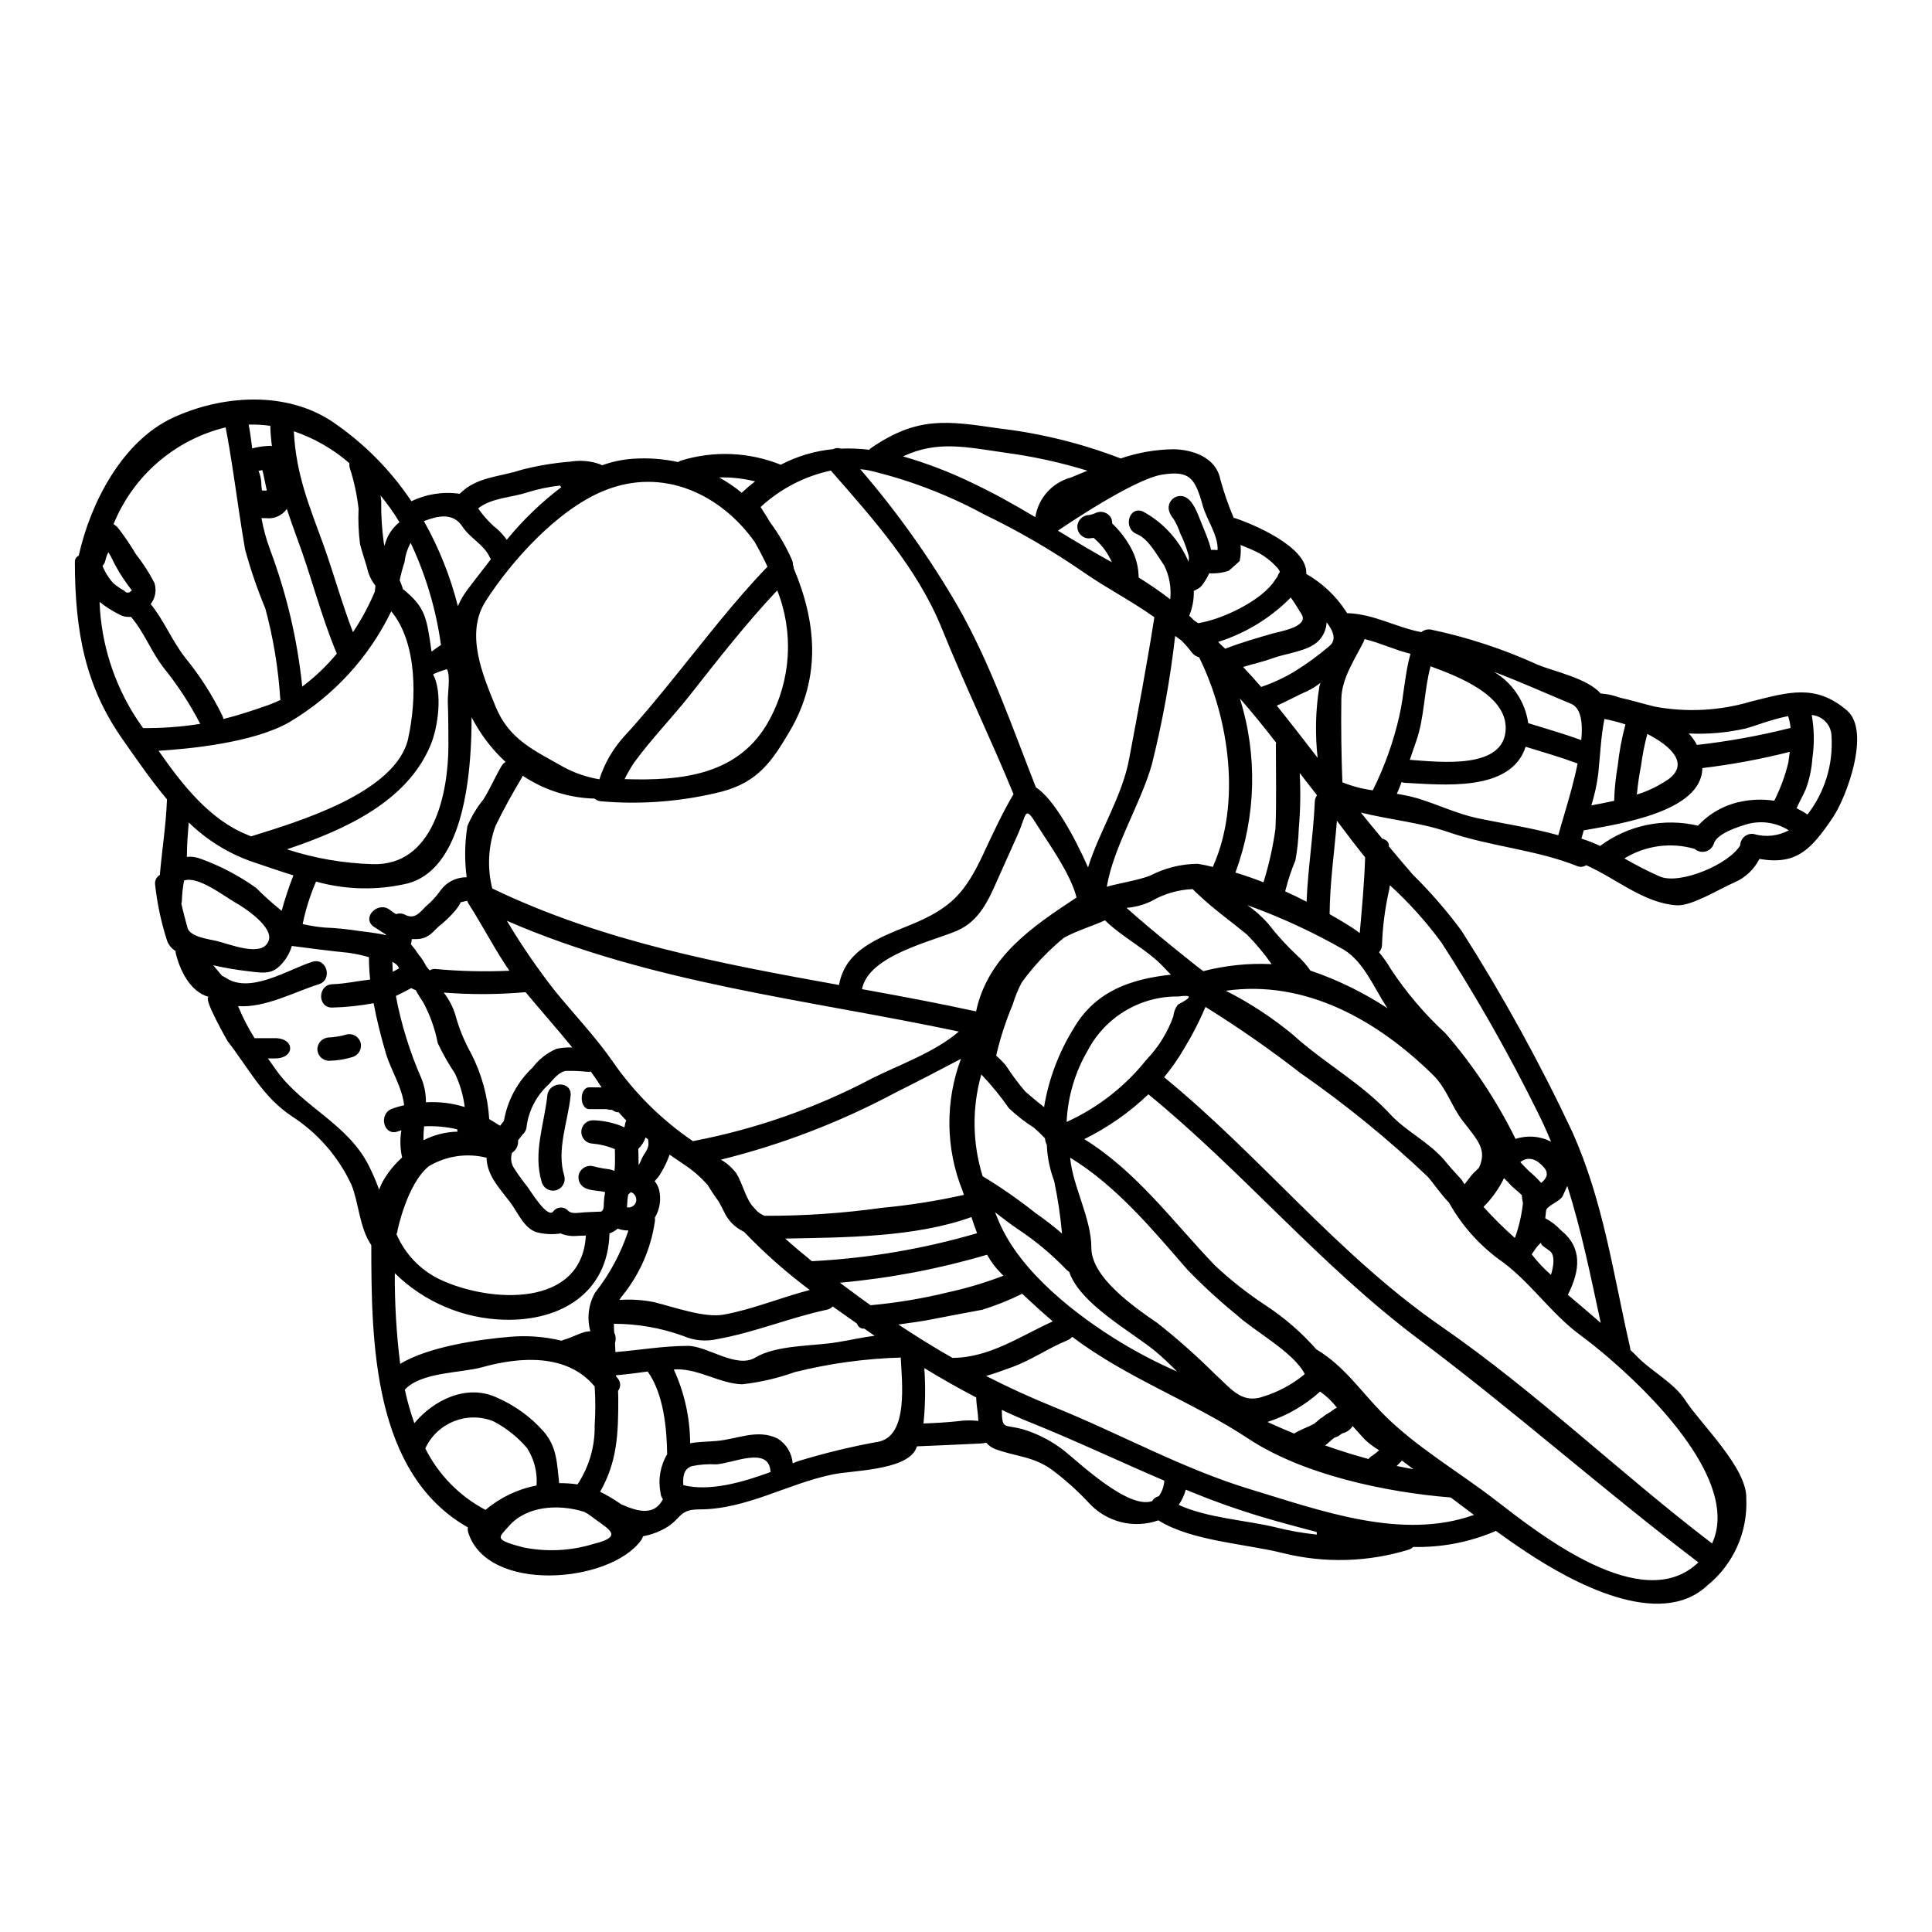 <?xml version="1.0" encoding="UTF-8"?>
<!-- Uploaded to: ICON Repo, www.svgrepo.com, Generator: ICON Repo Mixer Tools -->
<svg fill="#000000" width="800px" height="800px" version="1.1" viewBox="144 144 512 512" xmlns="http://www.w3.org/2000/svg">
 <g>
  <path d="m265.98 383.14c0.375 0-1.289 2.152-1.262 2.098-1.375 1.609-2.906 3.074-4.57 4.383-1.883 1.91-3.066 3.227-5.859 3.25-0.395 0.027-0.789 0-1.156 0h-0.004c-0.023 0.465-0.105 0.926-0.238 1.371 0.734 0.863 1.418 1.77 2.043 2.715 0.766 0.926 1.426 1.934 1.969 3.012 0.273 0.414 0.59 0.801 0.938 1.156 0.023 0.027 0.023 0.027 0.051 0.027h0.004c0.457-0.281 0.996-0.406 1.535-0.352 6.504 0.594 13.039 0.75 19.562 0.457-3.898-5.672-7.125-12.012-10.805-17.738-0.148-0.246-0.266-0.512-0.348-0.789-0.648 0.141-1.242 0.223-1.859 0.41zm138.08 45.594c-2.504 8.84-2.383 18.215 0.352 26.984 4.852 2.934 9.512 6.176 13.949 9.703 2.461 1.699 4.828 3.531 7.086 5.488-0.422-4.699-1.121-9.367-2.094-13.98-1.152-3.059-1.809-6.277-1.938-9.543-0.141-0.246-0.246-0.512-0.324-0.785-0.078-0.324-0.105-0.645-0.188-0.969-0.914-0.969-1.883-1.883-2.875-2.754h0.004c-2.383-1.516-4.613-3.254-6.668-5.188-2.199-3.172-4.641-6.164-7.305-8.957zm-204.71-20.543c-5-1.344-7.688-7.125-8.762-11.531-0.039-0.211-0.066-0.43-0.078-0.645-1.156-0.699-2.004-1.812-2.359-3.117-1.5-4.734-2.519-9.605-3.051-14.543-0.113-1.004 0.383-1.98 1.262-2.477 0.562-6.637 1.637-13.25 1.883-19.918 0-0.055 0.027-0.078 0.027-0.105-4.273-5.082-8.094-10.672-11.934-16.137-9.617-13.805-12.496-28.102-12.496-46.922 0.012-0.668 0.414-1.266 1.023-1.531 3.035-13.816 11.449-30.242 24.836-36.504 13.008-6.074 30.184-7.336 42.66 1.18v0.004c8.156 5.578 15.172 12.668 20.668 20.883 3.977-1.914 8.43-2.598 12.797-1.969 4.543-4.57 10.508-4.41 16.316-6.34h-0.004c4.258-1.105 8.605-1.832 12.992-2.176 2.574-0.43 5.215-0.219 7.684 0.617 0.258 0.082 0.5 0.199 0.727 0.348 2.598-0.941 5.309-1.52 8.066-1.723 4.051-0.289 8.125 0 12.094 0.863 0.246-0.16 0.508-0.293 0.785-0.395 8.676-2.664 18.004-2.277 26.426 1.102 4.316-2.258 9.031-3.66 13.883-4.129 0.625-0.324 1.355-0.375 2.016-0.133 2.523-0.102 5.051-0.004 7.555 0.297 0.191-0.234 0.418-0.434 0.672-0.594 12.152-8.266 19.918-7.086 33.785-5.051h0.004c11.016 1.293 21.824 3.965 32.176 7.953 4.5-1.555 9.219-2.379 13.977-2.441 5.027 0.078 11.234 2.121 12.391 7.871 0.957 3.516 2.148 6.965 3.574 10.32 0.109 0.027 0.215 0.027 0.324 0.055 4.676 1.531 19.41 7.66 18.895 14.785l-0.004-0.004c4.223 2.414 7.812 5.785 10.484 9.848 0.109 0.191 0.227 0.379 0.352 0.562 7.125 0.188 12.902 3.762 19.68 5.027v-0.004c0.715-0.586 1.648-0.828 2.555-0.668 9.73 2.047 19.207 5.168 28.25 9.301 4.492 1.855 13.145 3.574 16.719 7.633 1.703 0.109 3.379 0.473 4.977 1.074 3.062 0.672 6.129 1.613 9.297 2.394 8.512 1.586 17.281 1.125 25.582-1.344 9.785-2.422 17.039-4.812 25.398 2.363 6.398 5.457-0.078 22.926-3.707 28.34-5.805 8.578-9.625 12.691-19.488 11.02h0.004c-1.391 2.734-3.676 4.91-6.481 6.156-4.031 1.695-11.449 6.422-15.508 6.129-8.793-0.645-15.914-7.086-23.922-10.629-0.723 0.5-1.652 0.578-2.449 0.211-10.805-4.328-22.98-5.16-34.055-8.973-7.367-2.555-15.59-3.281-23.223-5.191 1.883 2.312 3.762 4.625 5.672 6.91 0.996 0.27 1.773 0.859 1.773 1.797v0.27c2.07 2.477 4.164 4.949 6.262 7.391l0.004 0.004c4.711 4.637 9.055 9.641 12.988 14.957 10.93 17.156 20.75 34.996 29.406 53.41 8.266 18.574 10.781 37.523 15.27 57.07h-0.004c0.043 0.207 0.07 0.41 0.082 0.621 0.672 0.645 1.32 1.262 1.969 1.938 3.844 3.867 9.598 6.773 12.594 11.414 3.871 6.023 16.504 18.012 16.137 26.047h0.004c0.414 8.875-3.418 17.414-10.324 23.004-12.77 11.961-36.211-1.102-47.734-8.707-2.82-1.855-5.594-3.789-8.332-5.781-0.109 0.055-0.215 0.137-0.324 0.188v0.004c-6.816 2.871-14.164 4.262-21.559 4.086-0.32 0.312-0.707 0.555-1.129 0.699-10.859 3.348-22.43 3.664-33.457 0.914-9.625-2.422-24.301-3.199-32.93-8.66-3.227 1.137-6.719 1.285-10.031 0.43-3.312-0.859-6.297-2.68-8.57-5.238-2.785-2.969-5.816-5.703-9.051-8.172-5.266-4.086-10.051-3.816-15.668-5.945h-0.004c-0.895-0.355-1.688-0.926-2.309-1.664-0.477 0.121-0.961 0.191-1.453 0.219-4.543 0.238-12.363 0.562-16.883 0.75-0.16 0.352-0.297 0.75-0.484 1.074-3.117 5.32-16.582 5.293-21.824 6.367-12.121 2.477-22.828 9.277-35.457 9.277-5.902 0-4.461 2.957-10.133 5.59h0.004c-1.5 0.715-3.09 1.23-4.723 1.531-0.113 0.363-0.277 0.707-0.484 1.023-8.305 11.527-40.992 14.168-45.887-2.203-0.098-0.387-0.113-0.789-0.051-1.18-25.191-14.301-25.586-49.199-25.586-74.785-0.027-0.027-0.027-0.027-0.027-0.055-3.117-4.57-3.25-11.02-5.238-15.969-3.441-7.394-8.898-13.672-15.742-18.105-7.797-5.16-11.449-12.715-17.098-19.973-0.02-0.078-6.738-11.691-4.941-11.691zm423.65-48.336c4.566-5.887 6.832-13.234 6.371-20.668-0.004-2.973-2.277-5.449-5.242-5.699 0.672 3.809 0.727 7.703 0.164 11.531-0.191 2.785-0.781 5.527-1.75 8.145-0.699 1.641-1.695 3.305-2.422 5.027h0.004c0.996 0.484 1.957 1.039 2.875 1.664zm-4.492-22.926h0.004c-0.078-1.074-0.297-2.133-0.648-3.152-4.516 0.887-9.113 2.754-11.262 3.277l0.004 0.004c-4.934 1.125-10 1.57-15.055 1.316 0.848 0.914 1.57 1.938 2.152 3.039 8.359-0.934 16.648-2.441 24.809-4.508zm-0.59 9.246c0.133-0.859 0.27-1.883 0.395-2.93-7.621 1.934-15.363 3.371-23.172 4.301-0.109 11.582-21.965 14.812-31.422 16.504-0.215 0.723-0.434 1.453-0.621 2.203 1.695 0.523 3.348 1.172 4.949 1.934 7.426-5.535 16.922-7.5 25.938-5.371 3.027-3.266 7.004-5.496 11.371-6.375 2.91-0.609 5.906-0.691 8.844-0.238 1.613-3.199 2.859-6.57 3.719-10.051zm-8.871 18.926v-0.004c3.027 0.809 6.246 0.434 9.008-1.047-3.285-2.082-7.301-2.68-11.051-1.641-2.363 0.699-7.981 2.449-8.816 5.16-0.324 1.008-1.137 1.789-2.16 2.07-1.023 0.281-2.121 0.027-2.918-0.672-6.285-1.824-13.051-0.906-18.629 2.523 3.062 1.773 6.215 3.383 9.449 4.816 5.32 2.203 18.305-3.25 21.254-8.305 0.023-0.945 0.477-1.824 1.227-2.394 0.754-0.566 1.723-0.766 2.637-0.531zm-11.34 187.95c6.93-14.84-12.18-35.996-26.477-48.414v-0.004c-0.219-0.133-0.41-0.305-0.566-0.508-2.984-2.555-5.723-4.723-7.953-6.371-7.981-5.902-13.52-14.543-21.559-20.074-5.387-4-9.867-9.098-13.145-14.957-2.422-2.5-4.519-5.727-5.727-6.961-10.52-9.977-21.777-19.145-33.68-27.422-8.07-6.258-16.461-12.098-25.133-17.492-1.574 3.734-3.426 7.348-5.535 10.809-1.582 2.758-3.398 5.375-5.434 7.82 25.621 20.941 45.965 47.039 73.488 66.07 25.156 17.398 47.473 38.984 71.719 57.48zm-11.723-202.41c5.805-4.168 1.023-8.816-5.43-12.152h0.004c-0.738 2.781-1.293 5.609-1.668 8.465-0.5 2.516-0.867 5.055-1.102 7.609 2.91-0.902 5.676-2.234 8.199-3.945zm-45.465 191.06c11.695 9.027 38.84 30.535 53.57 16.344-25.105-19.086-48.84-40.188-74.16-59.164-26.059-19.562-46.594-44.426-71.594-64.883-5.023 4.805-10.754 8.812-16.988 11.883 14.004 8.707 23.383 21.77 34.637 33.492 4.18 3.91 8.684 7.449 13.465 10.59 4.961 3.254 9.461 7.16 13.383 11.613 7.312 4.379 11.641 10.91 17.445 16.852 8.777 8.977 20.309 15.566 30.242 23.273zm34.242-205.71c-0.27-0.078-0.535-0.188-0.789-0.27-1.57-0.477-3.168-0.871-4.781-1.18-0.969 4.812-1.102 9.625-1.641 14.516-0.359 2.844-0.973 5.652-1.828 8.387 1.988-0.395 4.004-0.75 6.047-1.211 0.086-3.109 0.402-6.211 0.941-9.273 0.395-3.711 1.082-7.387 2.051-10.988zm-14.496 151.79c2.754 2.34 5.371 4.543 7.953 6.801-2.688-12.391-5.082-24.434-8.871-36.285-0.395 0.887-0.832 1.77-1.18 2.606-0.617 1.453-4.352 2.66-4.438 3.938-0.055 0.699-0.133 1.371-0.215 2.016v-0.004c1.551 0.812 2.949 1.887 4.141 3.172 5.754 4.625 5.117 10.629 1.855 17.098zm2.793-147.65c0.457-4.758-0.109-8.551-2.715-9.625-6.641-2.754-13.492-5.859-20.43-8.465 4.934 2.922 8.273 7.922 9.086 13.598 4.758 1.488 9.434 2.801 14.059 4.5zm-4.543 19.836c1.207-4.035 2.606-8.926 3.574-13.629-4.543-1.691-9.113-3.012-13.777-4.438-3.938 12.18-22.227 10.027-32.199 9.543v0.004c-0.227-0.047-0.453-0.113-0.672-0.191-0.395 1.047-0.789 2.098-1.262 3.117 1.875 0.293 3.734 0.695 5.562 1.211 5.16 1.574 10.562 4.141 15.809 5.242 6.93 1.453 14.406 2.555 21.418 4.516 0.352-1.316 0.863-3.035 1.426-4.945 0.027-0.145 0.07-0.285 0.121-0.422zm-3.496 121.87c0.723-2.309 1.156-5.16-0.297-6.316-1.051-0.836-2.984-1.773-2.098-2.418h0.004c-0.816 0.695-1.527 1.508-2.098 2.418-0.211 0.297-0.395 0.59-0.617 0.887 1.523 1.973 3.234 3.793 5.109 5.438zm-2.582-24.352c1.348-1.129 2.176-2.477 0.699-4.141-1.855-2.121-4.059-3.062-6.238-1.371 0.863 0.859 1.641 1.797 2.555 2.606h0.004c1.066 0.895 2.062 1.867 2.984 2.914zm2.609-10.941c-1.023-2.473-2.125-4.945-3.363-7.418l0.004-0.004c-7.68-15.586-16.25-30.715-25.668-45.316-4.047-5.516-8.629-10.609-13.684-15.215-0.078 0.727-0.207 1.445-0.395 2.148-0.969 4.519-1.539 9.117-1.695 13.738-0.027 0.699-0.309 1.367-0.789 1.883 1.188 1.41 2.25 2.922 3.176 4.516 4.113 6.215 8.961 11.91 14.438 16.961 7.363 8.496 13.602 17.902 18.566 27.988 3.106-1.031 6.5-0.77 9.414 0.727zm-7.445 16.324c-0.105-0.594-0.215-1.18-0.297-1.859 0-0.078 0.055-0.16 0.055-0.238-0.996-0.996-2.363-2.016-3.012-2.715h0.004c-0.559-0.641-1.148-1.25-1.773-1.828-1.375 2.824-3.211 5.394-5.434 7.606 2.598 2.887 5.359 5.625 8.266 8.199l0.16-0.238c1.012-2.891 1.691-5.883 2.031-8.926zm-4.57-125.84c0.133-8.789-12.34-13.68-19.918-16.449-1.719 6.344-1.613 13.625-3.789 19.809-0.594 1.664-1.129 3.332-1.719 4.973 8.145 0.582 25.238 2.652 25.426-8.332zm-7.039 116.38c2.016-4.723-0.055-6.856-4.356-12.367-3.035-3.938-4.219-8.574-7.82-12.121-14.891-14.648-33.949-25.348-54.965-22.363l-0.004-0.004c6.387 3.234 12.391 7.176 17.902 11.75 8.012 7.285 18.168 12.848 25.531 20.828 4.328 4.723 10.234 7.391 14.383 12.203 1.48 1.797 3.039 3.543 4.652 5.266 0.297 0.457 0.535 0.863 0.789 1.211h0.023c0.137-0.055 1.832-2.477 2.449-3.012 0.473-0.422 0.957-0.906 1.414-1.391zm-1.371 92.062c-2.07-1.535-4.113-3.066-6.156-4.625-17.125-1.371-39.113-5.996-53.602-15.562-14.996-9.918-32.039-15.941-46.715-27.012-0.336 0.395-0.758 0.707-1.234 0.914-5.117 2.07-9.512 5.238-14.785 7.148-2.394 0.863-4.57 1.668-6.801 2.312 5.832 2.984 11.809 5.723 17.984 8.223 17.391 7.019 34.191 16.426 52.199 21.855 18.469 5.59 39.996 13.57 59.102 6.746zm-16.047-12.121c-1.023-0.789-2.019-1.535-3.039-2.285-0.43 0.457-0.891 0.941-1.398 1.426 1.477 0.32 2.957 0.586 4.438 0.859zm-3.711-199.72c1.207-5.269 1.426-11.098 2.93-16.371-4.191-1.023-8.035-2.906-12.176-3.898v0.004c-0.062 0.238-0.141 0.473-0.242 0.695-2.34 4.652-5.832 9.785-5.902 15.133-0.105 7.34 0 14.734 0.27 22.07v0.055h-0.004c2.59 1.039 5.297 1.754 8.062 2.121 3.144-6.293 5.516-12.945 7.062-19.809zm-3.148 77.574c-0.098-0.125-0.188-0.258-0.27-0.391-3.254-4.945-6.023-11.906-11.238-15.078l0.004-0.004c-8.184-4.695-16.766-8.66-25.645-11.852 2.023 1.391 3.863 3.023 5.484 4.867 2.344 3.039 4.934 5.883 7.746 8.5 1.324 1.188 2.5 2.531 3.492 4.004 0.078 0.027 0.16 0.027 0.238 0.055h0.004c7.117 2.441 13.898 5.766 20.188 9.898zm-4.086 118.59c0.656-0.434 1.277-0.918 1.855-1.453-1.363-0.828-2.641-1.793-3.816-2.875-1.078-1.18-2.125-2.363-3.199-3.543v0.004c-0.605 0.953-1.559 1.641-2.66 1.906-0.055 0.016-0.109 0.031-0.16 0.055-0.324 0.238-0.672 0.512-0.996 0.723v0.004c-0.344 0.152-0.691 0.285-1.047 0.395-0.242 0.211-0.512 0.43-0.789 0.645-0.512 0.48-1.051 0.941-1.641 1.398 3.789 1.344 7.637 2.551 11.504 3.602 0.254-0.352 0.578-0.645 0.953-0.859zm-3.277-138.51c0.59-6.75 1.234-13.684 1.426-20.074-2.555-3.172-5.027-6.422-7.477-9.703-0.668 8.266-1.883 16.504-1.934 24.754 1.531 0.859 3.039 1.75 4.516 2.664h-0.004c1.203 0.719 2.363 1.504 3.477 2.359zm-7.203 126.47c0.344-0.301 0.746-0.531 1.18-0.676-1.27-1.652-2.781-3.102-4.488-4.301-4.019 3.644-8.77 6.394-13.938 8.059 2.309 1.074 4.676 2.098 7.043 3.066 1.695-1.074 3.629-1.641 5.375-2.633 0.082-0.055 0.133-0.137 0.215-0.188l0.004-0.004c0.355-0.266 0.699-0.555 1.02-0.863 0.258-0.234 0.547-0.434 0.859-0.59 0.133-0.105 0.238-0.215 0.395-0.324 0.754-0.609 1.621-0.957 2.34-1.547zm-0.891-202.51c1.992-1.574 1.18-3.938-0.695-6.344v-0.004c-0.066 1.836-0.816 3.582-2.098 4.894-2.688 2.82-8.684 3.332-12.121 4.625-2.555 0.941-5.266 1.531-7.902 2.34 1.641 1.719 3.227 3.496 4.785 5.293l-0.004-0.004c3.148-1.059 6.168-2.465 9.004-4.191 3.176-1.973 6.195-4.184 9.035-6.609zm-2.633 10.832c0.082-0.395 0.215-0.75 0.324-1.129l-0.004-0.004c-1.105 0.891-2.316 1.648-3.602 2.262-2.633 1.102-5.269 2.66-7.981 3.789 3.68 4.57 7.281 9.219 10.832 13.844-0.707-6.246-0.562-12.559 0.434-18.762zm-0.59 28.684c-1.531-1.938-3.062-3.906-4.598-5.902v-0.004c0.27 4.918 0.188 9.848-0.242 14.754-0.09 2.816-0.387 5.617-0.887 8.387-1.047 2.5-1.906 5.066-2.578 7.688-0.031 0.184-0.078 0.363-0.141 0.539 1.938 0.859 3.816 1.77 5.672 2.754 0.352-8.867 1.801-17.684 2.18-26.555h0.004c0.016-0.602 0.223-1.188 0.594-1.664zm-0.055 195.92c-0.027-0.238-0.027-0.457-0.055-0.695-3.574-0.914-7.148-1.91-10.699-2.879v-0.004c-8.152-2.285-16.16-5.066-23.973-8.332-0.395 1.441-1.031 2.805-1.879 4.035 7.418 3.469 18.328 4.137 25.645 5.938l-0.004 0.004c3.606 0.906 7.269 1.555 10.969 1.93zm-3.441-42.332v-0.004c0.074-0.078 0.152-0.152 0.238-0.215-3.008-5.832-13.25-11.266-17.953-15.59h0.004c-4.633-3.762-9.035-7.801-13.18-12.098-9.219-10.594-18.812-22.203-31.043-29.648 0.695 7.715 5.617 16.02 5.617 23.895s11.414 15.742 17.527 19.949c5.316 4.191 10.383 8.688 15.184 13.465 3.898 3.441 6.879 7.93 12.445 6.129 4.074-1.203 7.871-3.203 11.164-5.887zm-8.062-196.52c1.641-0.461 9.445-1.746 7.477-5.004-0.941-1.531-1.855-3.062-2.879-4.488l0.004 0.004c-5.356 5.434-11.965 9.477-19.246 11.77 0.16 0.188 0.352 0.395 0.539 0.562 0.43 0.434 0.887 0.836 1.344 1.238 4.137-1.613 8.543-2.879 12.762-4.082zm1.074-15c0.121-0.449 0.332-0.871 0.621-1.234-0.023-0.352-0.32-0.789-1.02-1.508-1.316-1.418-2.852-2.613-4.543-3.543-1.574-0.789-3.199-1.48-4.836-2.125h-0.004c0.137 1.426 0.051 2.867-0.242 4.273-0.945 0.867-1.906 1.719-2.879 2.555-1.668 0.562-3.43 0.793-5.188 0.672-0.504 1.117-1.137 2.176-1.879 3.148-0.348 0.469-0.809 0.84-1.344 1.074-0.266 0.18-0.555 0.324-0.863 0.43 0.062 2.254-0.348 4.5-1.207 6.586 0.457 0.434 0.887 0.863 1.32 1.289 0.348 0.242 0.695 0.484 1.047 0.699 6.262-0.941 16.961-5.996 20.348-11.414v0.004c0.199-0.32 0.422-0.625 0.668-0.91zm-0.43 44.352c0-0.133 0.082-0.215 0.105-0.324-3.117-4.008-6.297-7.981-9.648-11.773h0.004c4.723 15.094 4.305 31.324-1.18 46.156 2.527 0.75 5.004 1.637 7.445 2.578 1.438-4.641 2.5-9.387 3.172-14.195 0.293-7.394 0.105-14.383 0.105-22.445zm-19.219 60.18c5.91-1.527 12.012-2.152 18.105-1.852-1.965-2.793-4.156-5.418-6.555-7.852-4.113-3.387-8.578-6.559-12.473-10.215h-0.055l0.027-0.027c-0.645-0.59-1.289-1.18-1.883-1.797-3.852 0.164-7.606 1.262-10.938 3.195-2.066 1-4.301 1.605-6.586 1.777 6.488 5.883 20.145 16.766 20.355 16.766zm3.789-111.6c0.133-4.008-2.957-8.145-3.938-11.723-2.043-7.336-3.441-9.406-10.75-8.266-7.637 1.207-26.531 14.109-27.633 14.863 4.703 2.852 9.445 5.699 14.277 8.359-1-2.34-2.516-4.422-4.434-6.098-0.125-0.109-0.242-0.227-0.352-0.352-0.395 0.055-0.836 0.105-1.262 0.133-0.82 0.004-1.605-0.324-2.188-0.902-0.578-0.582-0.906-1.367-0.902-2.188 0.031-1.691 1.395-3.059 3.09-3.09 0.539-0.098 1.066-0.25 1.574-0.461 1.473-0.82 3.336-0.336 4.219 1.105 0.254 0.48 0.375 1.027 0.352 1.574 2.023 1.93 3.731 4.168 5.051 6.633 1.266 2.367 1.941 5.004 1.969 7.688 2.906 1.832 5.699 3.711 8.359 5.781v0.004c0.344-3.113-0.223-6.258-1.637-9.055-1.91-2.688-4.113-7.016-7.285-8.266-3.629-1.508-2.043-7.477 1.664-5.969 5.125 2.773 9.223 7.117 11.695 12.391 0.152 0.297 0.285 0.602 0.395 0.914 0.191-0.738 0.145-1.52-0.137-2.231-0.508-1.789-1.18-3.527-2.012-5.188-0.441-1.355-1.039-2.652-1.777-3.871-0.578-0.648-1.004-1.418-1.234-2.258-0.242-1.008 0.035-2.07 0.734-2.832 0.703-0.766 1.734-1.133 2.762-0.98 2.363 0.348 3.707 3.629 4.488 5.59 0.891 2.309 1.91 4.516 2.688 6.879 0.188 0.617 0.352 1.211 0.484 1.773h0.918-0.004c0.145 0.004 0.289 0.023 0.43 0.055 0.238-0.039 0.371-0.043 0.398-0.02zm-1.152 83.676c7.336-16.531 4.297-39-3.766-55.266-0.734-0.172-1.387-0.586-1.852-1.18-0.867-1.129-1.801-2.207-2.797-3.227-0.562-0.395-1.129-0.809-1.691-1.234v-0.004c-1.305 11.523-3.379 22.949-6.211 34.191-2.93 10.293-10.109 21.648-11.906 32.273 3.867-1.074 8.172-1.668 11.477-2.934v0.004c3.894-2.023 8.207-3.102 12.594-3.148 1.371 0.211 2.715 0.508 4.059 0.832 0.012-0.109 0.043-0.215 0.094-0.312zm-9.383 36.793c3.816-1.969 3.871-2.66 0.105-2.148h0.004c-4.906-0.062-9.734 1.227-13.953 3.727s-7.668 6.113-9.969 10.445c-3.418 5.797-5.367 12.348-5.672 19.074 8.27-3.758 15.527-9.422 21.18-16.531 3.144-3.262 5.559-7.152 7.086-11.414 0.113-1.141 0.535-2.231 1.219-3.152zm-1.836-7.93c-0.863-0.859-1.613-1.664-2.176-2.254-4.328-4.516-10.809-7.715-15.297-12.152-3.543 1.613-7.445 2.715-10.887 4.625-2.871 2.344-5.531 4.934-7.957 7.738-0.996 1.18-2.125 2.582-3.227 4.113-0.992 1.887-1.801 3.863-2.414 5.906-1.754 4.168-3.168 8.473-4.227 12.871-0.023 0.211-0.07 0.418-0.133 0.621 0.902 0.777 1.746 1.625 2.527 2.527 1.574 2.453 3.316 4.793 5.215 7 1.641 1.449 3.305 2.793 4.949 4.109 1.223-7.441 3.91-14.562 7.898-20.965 5.793-9.895 15.309-13.012 25.727-14.141zm-1.746 134.19c0-0.027 0.027-0.055 0.027-0.082-11.746-5.027-23.305-10.508-35.16-15.297-2.711-1.074-5.348-2.254-7.953-3.469 0.078 5.832 0.723 3.445 6.801 5.512h-0.004c3.527 1.219 6.824 3.019 9.758 5.324 3.387 2.606 16.855 15.613 23.277 13.332 0.395-0.668 1.043-1.145 1.801-1.316 0.836-1.18 1.332-2.562 1.434-4.004zm3.363-29.031c-1.938-1.938-3.902-3.84-5.902-5.484-6.449-5.242-19.836-12.473-22.688-20.941h-0.004c-0.277-0.164-0.527-0.359-0.754-0.59-3.867-4.023-8.164-7.609-12.812-10.695-2.07-1.371-4.062-2.957-6.078-4.492 0.395 0.891 0.727 1.801 1.129 2.715 5.644 13.117 20.398 24.676 32.605 32.016h0.004c4.66 2.801 9.496 5.293 14.48 7.469zm-12.684-162.41c2.34-12.496 4.703-24.914 6.668-37.469-5.938-4.273-12.5-7.582-18.68-11.883v0.004c-8.43-5.824-17.301-10.98-26.531-15.43-9.551-5.176-19.742-9.074-30.309-11.586-0.801-0.156-1.609-0.273-2.422-0.348 9.73 11.281 18.391 23.449 25.859 36.34 8.66 15.16 14.328 31.828 20.695 47.98 4.723 3.012 10.27 13.168 13.816 21.207 3-9.648 9.078-18.84 10.902-28.816zm-15.43-74.508c1.398-0.562 2.879-1.18 4.356-1.801h0.004c-7.086-2.188-14.344-3.777-21.695-4.758-10.777-1.574-18.195-3.254-27.16 0.965 6.309 1.824 12.449 4.18 18.359 7.047 5.754 2.711 11.266 5.832 16.691 9.055v-0.004c0.789-5.062 4.496-9.184 9.445-10.504zm1.48 111.3c-1.668-6.504-7.312-14.137-10.594-19.406-3.277-5.266-2.578-2.66-4.973 2.688-1.691 3.812-3.418 7.606-5.117 11.414-2.5 5.699-4.945 11.504-10.992 14.109-6.828 2.934-23.438 6.535-25.191 15.484 10.082 1.828 20.188 3.707 30.242 5.902 3.106-14.516 14.742-22.336 26.625-30.191zm-6.297 112.33c-2.754-2.344-5.461-4.812-8.121-7.312v0.004c-3.418 1.707-6.973 3.129-10.625 4.246-4.168 0.789-8.578 1.574-12.77 2.422-2.394 0.508-5.996 1.02-9.406 1.477 4.723 3.117 9.445 6.078 14.328 8.844h0.078c9.859-0.078 17.895-5.781 26.523-9.676zm-13.09-12.098c-0.27-0.297-0.562-0.562-0.836-0.859v0.004c-1.367-1.406-2.539-2.988-3.492-4.703-12.723 3.75-25.789 6.234-39.004 7.418 1.746 1.316 3.445 2.551 5.055 3.762 1.023 0.75 2.043 1.453 3.066 2.203v0.004c6.91-0.625 13.766-1.766 20.504-3.418 5.012-1.094 9.93-2.57 14.715-4.406zm-5.117-112.22c2.477-5.242 4.84-10.402 7.797-15.402-6.051-14.762-13.062-29.195-19.004-43.922-6.449-15.941-18.25-29.082-29.406-41.824-6.961 1.488-13.391 4.828-18.613 9.664 0.023 0.043 0.047 0.078 0.078 0.109 0.859 1.344 1.695 2.688 2.504 4.031 2.269 3.066 4.188 6.375 5.723 9.863 0.176 0.41 0.27 0.848 0.27 1.293 0.125 0.309 0.195 0.637 0.215 0.969 5.902 14.004 7.445 28.684-1.102 43.195-4.648 7.887-8.363 13.395-17.957 15.949-10.434 2.629-21.234 3.5-31.957 2.578-0.656-0.031-1.281-0.285-1.773-0.723-6.801-0.164-13.414-2.269-19.059-6.074-0.059 0.195-0.141 0.387-0.242 0.562-2.445 4.086-4.891 8.465-6.957 12.77h-0.004c-1.93 5.309-2.231 11.074-0.859 16.559 29.328 14.109 60.504 19.918 91.902 25.586 1.613-9.219 10.137-12.363 18.812-15.887 11.238-4.566 14.73-8.785 19.648-19.297zm-1.531 150.71c-0.051-0.59-0.078-1.156-0.105-1.668-0.16-1.449-0.395-2.902-0.457-4.352 0-0.078 0.027-0.133 0.027-0.188-4.703-2.445-9.273-5.055-13.777-7.793v-0.004c0.344 4.891 0.273 9.801-0.215 14.676 3.121-0.109 6.023-0.273 9.055-0.594h-0.004c1.82-0.27 3.668-0.293 5.492-0.078zm-0.324-49.754c-0.535-1.398-1.047-2.852-1.504-4.273-14.957 5.375-33.305 5.375-49.355 5.699 2.312 2.07 4.723 4.086 7.086 5.996l0.004-0.004c14.832-0.758 29.531-3.246 43.785-7.418zm-3.496-10.16c-0.105-0.352-0.238-0.727-0.348-1.051h0.004c-4.516-11.199-4.672-23.688-0.434-34.996-5.777 3.035-11.582 6.074-17.418 8.977v0.004c-14.605 7.801-30.121 13.758-46.195 17.738 1.605 0.926 3.004 2.172 4.113 3.656 1.531 2.578 2.254 5.805 3.938 8.266 0.484 0.566 0.992 1.156 1.504 1.691h-0.004c0.586 0.527 1.25 0.953 1.969 1.266h0.027c10.43 0.035 20.848-0.676 31.18-2.121 7.293-0.684 14.535-1.828 21.684-3.43zm-24.43-30.832c7.309-3.656 16.691-6.934 23.09-12.445-40.539-8.578-81.5-12.719-119.78-29.355 3.871 6.496 8.156 12.734 12.824 18.684 5.055 6.184 10.75 12.152 15.297 18.711 5.715 8.25 12.902 15.375 21.207 21.02 0.047-0.031 0.102-0.051 0.16-0.059 16.469-3.152 32.383-8.73 47.215-16.555zm2.176 96.172c7.445-1.988 5.859-15.43 5.512-22.227v0.004c-9.484 0.273-18.91 1.57-28.113 3.867-4.504 1.613-9.176 2.695-13.926 3.223-5.902-0.211-11.184-3.977-17.227-3.977-0.301 0-0.566 0.027-0.863 0.051v0.004c2.809 6.133 4.285 12.793 4.328 19.539 2.203-0.395 4.461-0.395 6.824-0.59 5.644-0.43 10.859-3.305 16.344-0.672 2.301 1.441 3.785 3.883 4.008 6.586 0.484-0.184 0.941-0.375 1.398-0.562h-0.004c7.133-2.184 14.395-3.934 21.738-5.242zm-1.406-27.996c-0.914-0.617-1.828-1.262-2.754-1.91l-0.004 0.004c-0.078 0.016-0.16 0.023-0.242 0.027-0.785-0.047-1.453-0.586-1.664-1.344-2.152-1.508-4.301-3.012-6.449-4.543h-0.004c-0.406 0.441-0.945 0.742-1.535 0.859-9.809 2.098-19.137 6.023-29.082 7.797-3.004 0.684-6.148 0.391-8.977-0.836-5.894-2.141-12.117-3.234-18.387-3.227 0 0.789 0.027 1.535 0.082 2.312v0.004c0.43 0.855 0.504 1.844 0.215 2.754 0.055 0.789 0.082 1.613 0.109 2.422 6.422-0.512 12.715-1.641 19.215-1.641 5.117 0 12.852 6.102 17.82 3.117 5.672-3.414 15.352-3.012 21.746-4.086 3.562-0.562 6.387-1.266 9.91-1.711zm-27.848-163.3c5.715-10.551 6.461-23.09 2.043-34.242-8.227 8.734-15.742 18.359-23.117 27.738-4.797 6.07-10.27 11.664-14.812 17.902-0.938 1.406-1.781 2.867-2.527 4.383 15.109 0.484 30.512-0.996 38.414-15.781zm0.324 199.39c-0.027-0.105-0.082-0.16-0.082-0.27-0.535-6.691-10.293-1.883-14.434-1.746h-0.004c-2.16-0.121-4.328 0.039-6.449 0.484-2.231 0.789-2.34 3.035-2.203 5.027 6.856 1.742 15.617-0.699 23.168-3.496zm-0.863-239.9c-1.02-2.203-2.176-4.41-3.414-6.59-8.93-12.551-24.191-19.945-39.887-13.559-12.18 4.945-24.355 18.328-31.371 29.246-5.512 8.574-0.836 19.539 2.606 27.945 3.543 8.734 10.191 11.609 18.066 16.074 2.949 1.586 6.141 2.676 9.449 3.223 1.316-4.109 3.481-7.898 6.344-11.129 4.652-5.027 8.949-10.27 13.281-15.617 8.098-9.945 15.973-20.348 24.926-29.594zm11.211 191.68h-0.004c-6.231-4.652-12.066-9.812-17.441-15.43-2.094-0.969-3.82-2.582-4.93-4.602-0.617-1.262-1.207-2.394-1.77-3.418-1.051-1.426-2.019-2.875-2.906-4.352-1.887-2.156-4.07-4.035-6.477-5.59-1.152-0.789-2.391-1.641-3.629-2.477-0.57 1.621-1.297 3.18-2.18 4.652-0.488 0.859-1.082 1.652-1.77 2.363 0.523 0.672 0.918 1.438 1.152 2.254 0.621 2.523 0.223 5.188-1.102 7.422 0.059 0.391 0.051 0.789-0.027 1.18-1.055 7.059-3.957 13.711-8.41 19.285-0.355 0.426-0.68 0.875-0.969 1.348 3.086-0.223 6.188-0.023 9.219 0.59 5.164 1.262 13.254 4.219 18.391 3.305 7.848-1.43 15.164-4.547 22.848-6.539zm-18.043-211.28c1.18-1.102 2.363-2.098 3.543-3.012h-0.004c-3.109-0.773-6.309-1.125-9.512-1.047 2.106 1.172 4.106 2.531 5.973 4.059zm-19.758 254.79c-0.105-7.125-0.992-16.047-5.16-21.906-2.793 0.395-5.617 0.75-8.438 0.996 0.027 0.078 0.027 0.16 0.051 0.238 0.16 0.242 0.352 0.457 0.539 0.699h-0.004c0.742 0.93 0.742 2.246 0 3.176 0.027 0.617 0.055 1.262 0.055 1.883 0.027 9.539-0.273 16.926-4.812 24.863v-0.004c1.941 0.977 3.812 2.086 5.594 3.332 4.543 2.043 8.816 3.039 11.047-1.344-0.371-0.488-0.59-1.078-0.621-1.691-0.707-3.516-0.082-7.164 1.754-10.242zm-6.793-78.164c0.641-1.574 2.094-2.715 1.797-4.625h0.004c-0.047-0.211-0.066-0.43-0.055-0.645-0.211-0.16-0.43-0.324-0.668-0.512h-0.004c-0.383 1.156-1.051 2.199-1.934 3.035 0.027 1.344 0.105 2.82 0.082 4.301v0.004c0.328-0.484 0.59-1.008 0.777-1.559zm-1.398 10.938c0.098-1-0.516-1.93-1.473-2.231-0.039 0.066-0.082 0.129-0.137 0.188-0.148 0.164-0.32 0.309-0.512 0.43-0.152 0.762-0.242 1.535-0.266 2.312 0 0.395-0.055 0.75-0.082 1.102 0.57 0.121 1.164-0.008 1.633-0.352 0.473-0.344 0.777-0.871 0.836-1.449zm-2.633-21.18c-0.695-0.727-1.371-1.453-2.016-2.203-0.527 0.012-1.047-0.148-1.477-0.457-0.09-0.043-0.168-0.098-0.242-0.164-0.125-0.035-0.262-0.047-0.395-0.027-0.457 0-0.887-0.188-1.344-0.188h-4.328c-2.688 0-2.688-5.777 0-5.777 1.535 0 2.449 0.027 3.254 0.027-0.918-1.426-1.859-2.824-2.852-4.195h0.004c-0.281 0.062-0.574 0.078-0.859 0.055-1.859-0.188-3.727-0.27-5.59-0.246-1.773 0.055-3.574 2.258-4.625 3.496-3.234 2.891-5.34 6.832-5.941 11.129-0.027 0.859-0.418 1.672-1.074 2.231-0.09 0.137-0.188 0.27-0.293 0.395-0.297 0.324-0.594 0.75-0.918 1.18 0.141 1.297-0.473 2.559-1.574 3.254-0.414 1.223-0.312 2.559 0.27 3.711 1.164 1.855 2.438 3.641 3.816 5.348 0.863 1.156 5.269 8.438 6.801 6.531 0.469-0.645 1.207-1.031 2.004-1.055 0.793-0.02 1.551 0.332 2.055 0.945 0.055 0.027 0.082 0.055 0.137 0.082 0.965 0.75 2.848 0.297 4.031 0.238 1.504-0.055 2.984-0.16 4.465-0.188 0.695-0.324 0.723-1.207 0.723-2.254 0.047-0.973 0.164-1.945 0.348-2.902-1.535-0.457-3.277-0.297-4.785-0.887-1.641-0.473-2.606-2.164-2.176-3.816 0.473-1.641 2.172-2.598 3.816-2.152 1.414 0.371 2.848 0.633 4.301 0.789 0.449 0.113 0.887 0.258 1.316 0.43 0.086-0.645 0.129-1.289 0.137-1.938 0.027-1.289 0-2.555-0.027-3.84h-0.004c-1.879-0.789-3.871-1.277-5.902-1.453-1.664-0.059-2.984-1.426-2.984-3.094 0-1.664 1.32-3.031 2.984-3.09 2.258 0.047 4.5 0.438 6.641 1.156 0.617 0.188 1.207 0.484 1.797 0.723 0.062-0.191 0.105-0.387 0.137-0.59 0.031-0.422 0.156-0.836 0.367-1.203zm0.566 29.125c-0.969 0.004-1.934-0.16-2.848-0.484-0.652 0.539-1.387 0.965-2.176 1.266-0.434 15.641-12.742 23.223-27.77 22.871-10.922-0.262-21.34-4.672-29.125-12.336-0.051 8.031 0.426 16.059 1.422 24.031 7.609-4.648 21.422-6.531 28.844-7.152 4.676-0.438 9.391-0.09 13.949 1.023 0.227-0.121 0.461-0.219 0.703-0.297 1.883-0.539 3.625-1.508 5.512-2.043h-0.004c0.461-0.09 0.93-0.152 1.398-0.188-0.957-3.434-0.508-7.106 1.246-10.211 3.898-4.934 6.891-10.52 8.844-16.496zm-9.348 83.094c8.762-2.148 3.629-4.086-0.484-7.336-0.594-0.461-1.234-0.867-1.906-1.207-6.961-2.152-15.352-1.535-20 3.84-2.606 3.012-4.219 3.469 3.871 5.594h0.004c6.148 1.238 12.512 0.934 18.516-0.891zm0.395-31.488c0.223-3.418 0.223-6.848 0-10.266-7.281-8.816-19.859-7.871-29.699-5.137-5.723 1.613-16.137 1.238-20.59 5.945h-0.027c0.652 3.023 1.496 6.004 2.527 8.922 5.16-6.184 13.777-10.375 21.613-6.906h-0.004c4.836 2.051 9.152 5.152 12.637 9.082 3.629 4.168 3.543 8.66 4.137 13.711 1.629-0.016 3.254 0.094 4.863 0.324 3.074-4.641 4.656-10.102 4.543-15.664zm-2.34-50.262-2.203 0.078c-1.523 0.168-3.066-0.055-4.484-0.641-1.875 0.297-3.789 0.242-5.644-0.16-3.871-0.594-5.672-5.434-7.715-8.094-2.715-3.602-6.184-7.086-6.262-11.809-5.219-1.316-10.742-0.492-15.352 2.281-5.805 4.812-8.266 17.07-8.266 17.07-0.004 0.309-0.098 0.605-0.273 0.859 2.269 5.324 6.41 9.629 11.641 12.102 13.293 6.207 37.512 7.461 38.559-11.676zm-7.766-49.5c1.367-0.277 2.766-0.398 4.164-0.352-4.059-5-8.383-9.84-12.363-14.648-7.215 0.641-14.473 0.676-21.691 0.105 1.363 1.754 2.402 3.738 3.062 5.863 0.961 3.57 2.359 7.008 4.168 10.23 2.789 5.414 4.434 11.348 4.82 17.426 0.969 0.59 1.938 1.18 2.879 1.773 0.352-0.457 0.695-0.887 1.02-1.289 0.926-5.414 3.598-10.383 7.606-14.137 1.645-2.18 3.828-3.894 6.336-4.973zm1.262-148.83c-0.043-0.02-0.078-0.047-0.109-0.082-0.09-0.109-0.172-0.227-0.242-0.352-2.926 0.328-5.812 0.934-8.625 1.805-4.273 1.426-9.406 1.398-13.062 4.246h-0.004c1.184 1.707 2.555 3.273 4.086 4.676 1.352 1.027 2.531 2.262 3.496 3.656 4.254-5.203 9.109-9.887 14.461-13.949zm-6.562 264.57c0.266-3.5-0.621-6.996-2.527-9.945-2.496-2.906-5.523-5.312-8.922-7.086-6.969-2.769-14.891 0.395-18.035 7.203 3.492 6.965 9.074 12.66 15.965 16.293 3.875-3.285 8.531-5.512 13.52-6.465zm-9.273-190.68c0.262-0.441 0.625-0.812 1.062-1.074-2.992-2.766-5.57-5.949-7.66-9.445-0.457-0.789-0.914-1.574-1.344-2.394 0 3.602-0.105 7.231-0.395 10.832-0.832 10.887-3.762 29.812-16.504 33.195-8.016 1.902-16.387 1.734-24.324-0.484-1.562 3.625-2.75 7.398-3.543 11.266 1.891 0.43 3.801 0.734 5.727 0.914 3.027 0.121 6.043 0.418 9.035 0.887 0.457 0.082 5.32 0.594 7.231 1.129 0.027-0.051 0.062-0.098 0.105-0.133-1.047-0.699-3.039-1.938-3.363-2.176-3.148-2.449 1.289-6.801 4.383-4.379l0.004-0.004c0.516 0.402 1.055 0.777 1.609 1.125 0.809-0.281 1.695-0.215 2.449 0.188 2.555 1.289 3.867-0.645 5.43-2.203h-0.004c1.516-1.258 2.852-2.715 3.977-4.328 1.602-2.191 4.168-3.465 6.879-3.418-0.586-4.5-0.523-9.062 0.191-13.547 1.062-2.555 2.496-4.941 4.246-7.086 1.773-2.84 3.09-5.961 4.809-8.863zm-2.82-54.809c-0.117-0.172-0.227-0.352-0.324-0.535-1.477-3.305-5.188-5.004-7.203-8.066-2.5-3.844-6.508-2.906-10.234-1.48h0.004c3.984 7.078 7.016 14.652 9.004 22.527 0.688-1.586 1.562-3.086 2.606-4.465 1.93-2.496 3.973-5.211 6.148-7.981zm-8.844 151.71c-0.051-0.203-0.086-0.41-0.105-0.621-2.871-0.672-5.82-0.938-8.762-0.785-0.125 1.223-0.176 2.453-0.164 3.684 2.801-1.43 5.887-2.211 9.031-2.277zm1.91-6.508h-0.004c-0.383-3.094-1.262-6.109-2.606-8.922-1.707-2.559-3.223-5.238-4.539-8.02-0.727-3.754-2.012-7.379-3.82-10.754-0.75-1.18-1.426-2.176-2.016-3.305-0.414-0.125-0.812-0.305-1.18-0.535-1.398 0.723-2.711 1.453-4.086 2.094 1.406 7.43 3.644 14.68 6.668 21.613 0.887 2.07 1.324 4.305 1.293 6.559 3.477-0.203 6.961 0.223 10.285 1.254zm-4.328-96.012c0-3.816-0.027-7.609-0.16-11.414-0.082-2.07 0.789-6.961-0.242-8.629-0.324 0.082-3.762 1.18-3.629 1.453 2.504 4.723 1.32 13.777-0.641 18.547-6.266 15.184-22.828 22.578-38.117 27.742h-0.008c7.336 2.387 14.977 3.711 22.688 3.934 16.102 0.512 20.109-18.598 20.109-31.633zm-3.938-25.082c0.645-0.457 1.289-0.941 1.969-1.371l-0.004 0.004c-1.293-9.379-4-18.504-8.035-27.066-0.852 1.57-1.398 3.285-1.609 5.059-0.523 1.59-0.953 3.207-1.293 4.844 0.297 0.723 0.59 1.477 0.836 2.231 0 0.051 0 0.078 0.023 0.105 5.902 4.836 6.266 7.285 7.582 16.582 0.195-0.117 0.355-0.25 0.547-0.383zm-6.723 23.359c2.231-9.973 2.527-25.215-4.488-33.656v0.004c-5.902 12.199-15.262 22.395-26.906 29.324-9.516 5.539-26.852 7.152-34.754 7.637 6.344 9.086 13.598 18.328 23.617 22.309 0.297 0.133 0.59 0.238 0.887 0.375 12.09-3.789 38.434-11.449 41.66-25.988zm-1.609 111.07-0.004 0.004c-0.531-2.359-0.594-4.797-0.188-7.18-0.301 0.074-0.598 0.164-0.887 0.27-3.738 1.449-5.324-4.519-1.641-5.973v0.004c1.059-0.395 2.144-0.707 3.25-0.941-0.508-4.836-3.441-9.113-4.836-13.777-1.289-4.379-2.422-8.871-3.25-13.281v0.004c-3.602 0.676-7.254 1.062-10.914 1.156-4.004 0.133-3.981-6.047 0-6.184 3.391-0.105 6.641-0.859 10-1.234-0.215-1.973-0.32-3.957-0.324-5.941-1.809-0.52-3.648-0.91-5.512-1.168-4.195-0.395-11.531-1.344-14.918-1.797v-0.004c-0.352 1.219-0.898 2.371-1.613 3.414-2.984 4.219-5.188 3.898-10.023 3.277h-0.004c-3.09-0.355-6.16-0.879-9.195-1.574 0.789 0.941 1.574 1.883 2.34 2.797v0.004c0.266 0.098 0.52 0.23 0.75 0.391 0.027 0 0.055 0.027 0.082 0.027 6.559 4.598 16.801-2.176 23.117-4.141 3.84-1.18 5.457 4.812 1.664 5.969-6.18 1.91-14.219 6.316-21.367 5.781 1.215 2.949 2.676 5.789 4.371 8.492h5.402c5.375 0 5.375 5.371 0 5.371h-1.859c0.75 1.078 1.531 2.18 2.34 3.305 6.941 9.582 18.609 13.91 24.305 24.934 1.07 2.117 2.012 4.297 2.824 6.527 0.293-0.812 0.652-1.605 1.078-2.359 1.344-2.305 3.039-4.387 5.023-6.168zm-0.809-50.105c-0.105-0.215-0.215-0.395-0.297-0.59v0.004c-0.398-0.484-0.906-0.871-1.48-1.129 0.027 0.863 0.055 1.746 0.105 2.633 0.559-0.297 1.121-0.594 1.688-0.914zm0.105-118.24v0.004c-1.496-2.484-3.176-4.852-5.027-7.086 0.09 0.453 0.152 0.91 0.191 1.371-0.051 3.773 0.18 7.547 0.695 11.289 0.055 0.242 0.137 0.457 0.188 0.699 0.57-2.481 1.969-4.695 3.969-6.273zm-6.519 18.391c0.027-0.512 0.105-1.023 0.16-1.535h0.004c-0.801-1.02-1.43-2.164-1.859-3.387-0.641-2.582-1.574-5.055-2.227-7.609-0.402-3.129-0.535-6.289-0.395-9.445-0.418-3.641-1.191-7.234-2.309-10.727-0.125-0.418-0.164-0.855-0.113-1.285l-0.16-0.16v-0.004c-4.277-3.688-9.227-6.516-14.574-8.328 0.59 11.746 4.328 20.316 7.848 30.074 2.66 7.445 4.922 15.645 7.824 23.172 2.273-3.394 4.215-7 5.801-10.766zm-19.246 25.191v-0.004c3.387-2.543 6.465-5.477 9.168-8.738-4.113-9.758-6.723-20.371-10.43-30.309-0.969-2.66-1.938-5.348-2.82-8.039l-0.004 0.004c-1.23 1.742-3.312 2.68-5.43 2.445-0.43 0-0.859 0-1.285-0.023h-0.004c0.516 2.875 1.289 5.699 2.312 8.438 4.367 11.66 7.223 23.832 8.496 36.219zm-5.457 59.434 0.004-0.004c0.867-3.188 1.906-6.328 3.117-9.406-3.734-1.156-7.477-2.449-11.184-3.711-6.203-2.199-11.852-5.723-16.559-10.32-0.238 2.93-0.484 5.859-0.484 8.789 0 0.105-0.027 0.215-0.027 0.324 1.32-0.113 2.644 0.09 3.871 0.59 5.164 1.887 10.047 4.465 14.52 7.664 2.133 2.144 4.387 4.172 6.75 6.062zm-0.297-55.891 0.004-0.004c-0.039-0.129-0.066-0.258-0.082-0.395-0.52-8.047-1.836-16.027-3.938-23.816-2.121-5.102-3.918-10.336-5.375-15.668-1.234-7.086-2.176-14.191-3.277-21.289h-0.004c-0.031-0.129-0.047-0.262-0.055-0.395-0.023 0-0.023-0.027-0.023-0.055-0.027-0.105 0-0.188-0.027-0.297-0.539-3.469-1.102-6.906-1.773-10.324-13.449 3.273-24.504 12.82-29.703 25.648 0.523 0.301 0.98 0.699 1.344 1.18 1.641 2.144 3.16 4.383 4.543 6.703 1.871 2.394 3.523 4.953 4.934 7.644 0.641 1.926 0.277 4.047-0.969 5.648 3.496 4.328 5.672 9.758 9.086 14.137 3.906 4.777 7.246 9.988 9.945 15.535 0.109 0.254 0.18 0.52 0.219 0.789 3.816-0.941 7.688-2.203 12.094-3.762 1.023-0.371 2.043-0.828 3.066-1.312zm-2.609-67.332c0.133 0 0.215 0.055 0.324 0.055l0.004-0.004c-0.238-1.785-0.383-3.578-0.43-5.375-1.898-0.27-3.812-0.379-5.727-0.324 0.395 2.07 0.672 4.191 0.941 6.344 0.16-0.055 0.297-0.109 0.457-0.16h-0.004c1.457-0.336 2.945-0.527 4.441-0.566zm-0.512 131.07c1.211-3.602-6.207-8.574-8.977-10.133-2.769-1.559-9.809-7.086-13.465-5.754l0.004-0.004c-0.344 1.816-0.543 3.66-0.594 5.508-0.016 0.195-0.062 0.387-0.133 0.57 0.484 2.203 1.074 4.379 1.637 6.477 0.672 2.363 5.672 2.984 7.527 3.418 3.473 0.758 12.422 4.668 14.008-0.121zm-0.645-119.24c0.055 0 0.055 0.027 0.109 0.027l0.004-0.004c-0.031-0.336-0.098-0.672-0.188-0.996-0.352-1.504-0.562-2.984-0.969-4.438-0.348 0.047-0.688 0.117-1.02 0.219 0.422 0.961 0.664 1.988 0.723 3.039 0.02 0.719 0.086 1.434 0.188 2.148zm-17.516 61.824c-2.719-5.277-5.969-10.262-9.703-14.875-3.227-4.137-5.215-9.539-8.66-13.492-1.047 0.125-2.113-0.082-3.039-0.594-1.867-0.93-3.637-2.059-5.269-3.359 0.402 11.047 3.816 21.77 9.867 31.02 0.535 0.789 1.102 1.613 1.664 2.422 5.07 0.051 10.133-0.324 15.141-1.121zm-18.441-35.145c0.109-0.074 0.227-0.141 0.352-0.188-1.629-2.074-3.086-4.277-4.359-6.586-0.562-0.992-1.125-2.394-1.883-3.574h0.004c-0.375 0.672-0.641 1.398-0.789 2.152-0.113 0.559-0.387 1.07-0.785 1.477 0.684 1.707 1.672 3.273 2.91 4.625 0.895 0.762 1.867 1.422 2.902 1.969 0.164 0.289 0.461 0.477 0.789 0.5 0.332 0.027 0.652-0.113 0.859-0.375z"/>
  <path d="m289.04 434.37c0.395-3.938 6.586-3.981 6.184 0-0.723 6.934-3.816 14.379-1.664 21.34 0.395 1.629-0.578 3.273-2.191 3.719-1.613 0.441-3.289-0.477-3.781-2.074-2.391-7.762 0.625-15.297 1.453-22.984z"/>
  <path d="m239.56 420.31c0.43 1.645-0.523 3.336-2.152 3.816-2.012 0.621-4.102 0.953-6.207 0.992-1.703-0.004-3.082-1.387-3.09-3.09 0.031-1.691 1.395-3.059 3.09-3.09 0.613-0.023 1.223-0.086 1.824-0.188 0.934-0.117 1.859-0.312 2.758-0.59 1.633-0.43 3.309 0.527 3.777 2.148z"/>
 </g>
</svg>